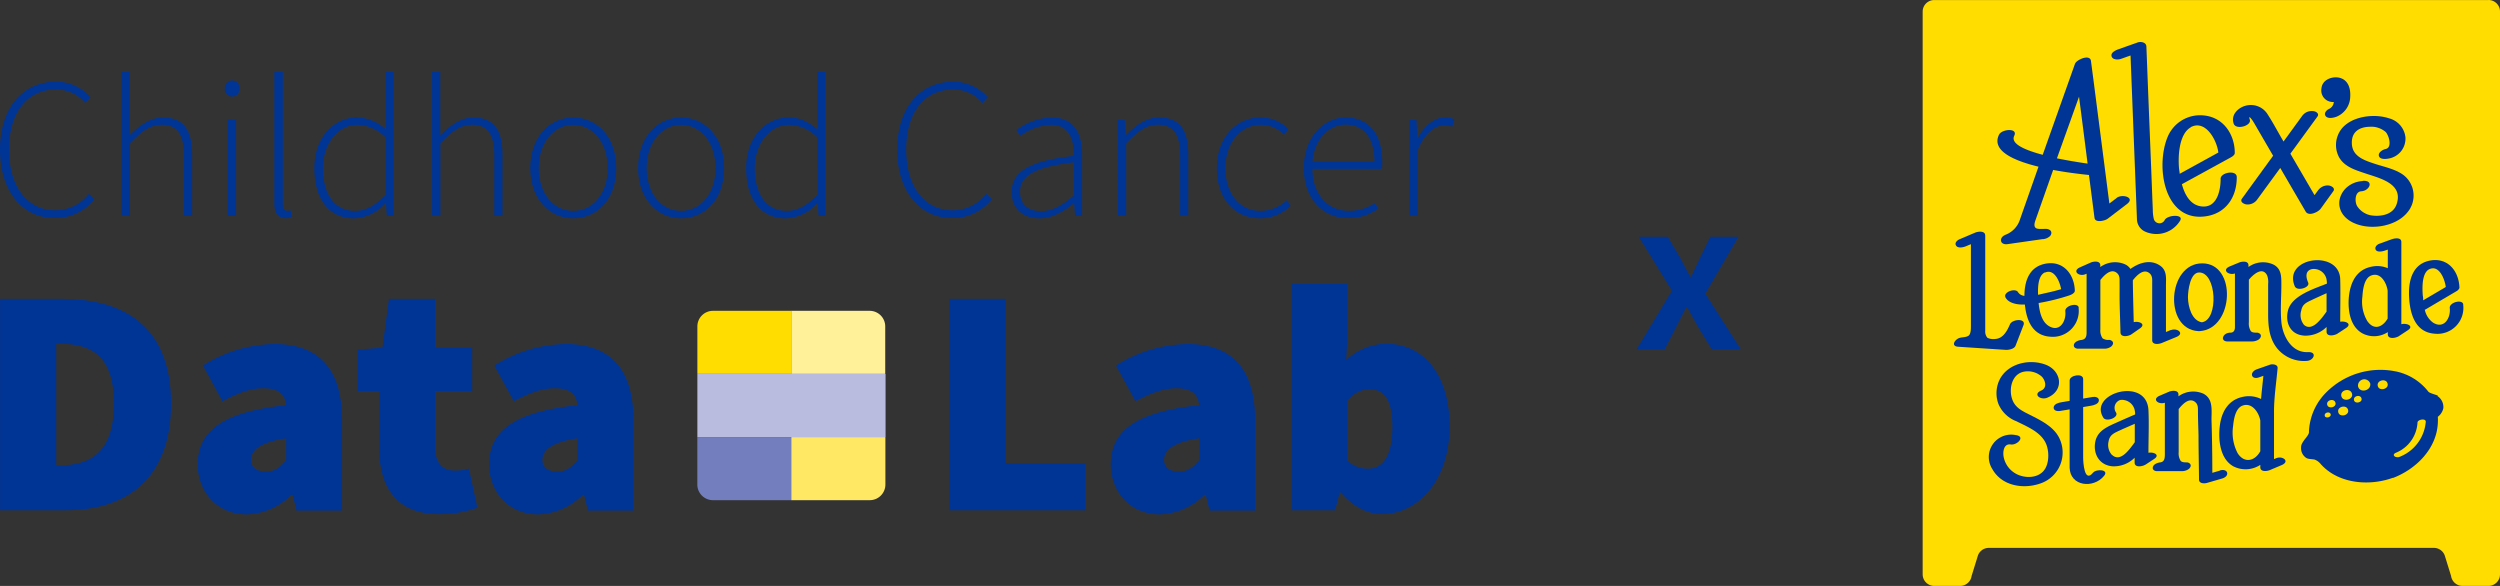 <svg xmlns="http://www.w3.org/2000/svg" viewBox="0 0 452.34 106.02"><rect x="0" y="0" width="452.34" height="106.02" fill="#333333" stroke="none"/><defs><style>.cls-1{fill:#fd0;}.cls-2{fill:#003595;}.cls-3{fill:#737ebf;}.cls-4{fill:#ffe964;}.cls-5{fill:#b9bcdf;}.cls-6{fill:#fff09a;}</style></defs><g id="Layer_6" data-name="Layer 6"><path class="cls-1" d="M736.08,331H635.8a2.09,2.09,0,0,0-2.09,2.09V434.92A2.09,2.09,0,0,0,635.8,437h4.69a2.09,2.09,0,0,0,2.07-1.79l1.12-3.62a2.09,2.09,0,0,1,2-1.47H726.2a2.09,2.09,0,0,1,2,1.47l1.12,3.62a2.09,2.09,0,0,0,2.07,1.79h4.69a2.09,2.09,0,0,0,2.09-2.09V333.08a2.09,2.09,0,0,0-2.09-2.09" transform="translate(-285.83 -330.99)"/><path class="cls-2" d="M720,413.65c-.72.29-1.58-.37-.62-.76a6.25,6.25,0,0,0,3.86-5.43c0-.59,1.55-.84,1.5-.15a7.47,7.47,0,0,1-4.74,6.34m-3.95-12.85c-.22-1,1.51-1.44,1.78-.41s-1.57,1.46-1.78.41m-3.57.07a1.14,1.14,0,0,1,2.21-.49c.21,1.32-1.93,1.83-2.21.49m-.73,2.51c-.15-.76,1.15-1.07,1.36-.31s-1.2,1.08-1.36.31m-2.29-.73c-.23-1.13,1.63-1.55,1.93-.43s-1.69,1.58-1.93.43m-.56,2.9c-.22-1,1.5-1.43,1.78-.4s-1.57,1.45-1.78.4m-2-1.35c-.17-.85,1.27-1.19,1.5-.34s-1.32,1.21-1.5.34m-.44,2c-.12-.58.92-.83,1.07-.26s-1,.84-1.07.26m20.46-3.63c-.57-.24-1.53-.44-1.75-.76v0a10,10,0,0,0-5.5-3.54A13.84,13.84,0,0,0,706.72,402a10.58,10.58,0,0,0-3.12,7.26c-.06.64-1.41,1.68-1.42,2.6a2.14,2.14,0,0,0,.85,1.93c.37.29,1.05.25,1.58.35a2.53,2.53,0,0,1,1,.67l0,0c3.08,3.64,8.66,4.2,13,2.69l.11-.05.14,0c4.12-1.59,7.81-5.23,8.06-9.86a9.42,9.42,0,0,0,0-1.19,2.62,2.62,0,0,0,1-1.57,2.39,2.39,0,0,0-1.05-2.17" transform="translate(-285.83 -330.99)"/><path class="cls-2" d="M682.21,354c2.67-1.43,4.73,2.33,5,4.59l-7,3.85c0-.29-.07-.57-.1-.83-.22-2.13-.09-6.41,2.16-7.61m5.35,9.37c0,2.21-.72,5.4-3.59,4.95-1.91-.3-2.9-2.09-3.42-4l8.72-4.78c.3-.16.85-.46.85-.88,0-3.3-2-6.39-5.5-6.77a6.36,6.36,0,0,0-6.68,3.95c-2.2,5.43-.55,15.56,7.15,14.25,3.57-.61,5.41-3.59,5.39-7.05,0-1.38-2.93-.85-2.92.29" transform="translate(-285.83 -330.99)"/><path class="cls-2" d="M677.52,370.77a1.06,1.06,0,0,1-2-.21,7.46,7.46,0,0,1-.17-1.63c-.1-2.4-.19-4.79-.28-7.19q-.36-8.94-.71-17.89c-.05-1.47-.11-2.94-.17-4.41,0-.82-1.05-1-1.69-.73l-3.39,1.2c-.49.18-1.4.58-1.22,1.26s1.21.65,1.68.48l1.75-.62q.58,14.81,1.16,29.61a2.52,2.52,0,0,0,1.63,2.32,5,5,0,0,0,6.15-2c.82-1.23-2.12-1.14-2.74-.2" transform="translate(-285.83 -330.99)"/><path class="cls-2" d="M707.18,364.55a2.15,2.15,0,0,0-1.9.85l-.67.9q-2.18-3.75-4.37-7.5l4.89-6.71c.43-.59-.36-1-.83-1a2.11,2.11,0,0,0-1.9.84L699,356.6c-.07-.12-.13-.24-.2-.35-.87-1.48-1.66-3-2.61-4.47a3.58,3.58,0,0,0-4.09-1.65c-1.42.4-2.66,1.71-2.11,3.25.42,1.18,3.31.36,2.9-.77a1,1,0,0,1-.06-.46,2.28,2.28,0,0,1,.4.42,4.31,4.31,0,0,1,.35.52c.28.44.53.91.79,1.35l2.75,4.73-5.64,7.76c-.43.58.36,1,.84,1.05a2.11,2.11,0,0,0,1.89-.85l4.2-5.75q2.29,3.94,4.6,7.89c.54.93,2.26.09,2.7-.5L708,365.6c.43-.58-.37-1-.84-1.05" transform="translate(-285.83 -330.99)"/><path class="cls-2" d="M709.21,345.08c-1.38-.36-3.18.31-3.34,1.87a2.09,2.09,0,0,0,2.23,2.49,1.49,1.49,0,0,1-.76,1.21c-.49.18-1.11.8-.72,1.34s1.43.32,1.94.13a4,4,0,0,0,2.51-3.59c.09-1.43-.29-3-1.86-3.45" transform="translate(-285.83 -330.99)"/><path class="cls-2" d="M713.29,363.75c-4,.26-5.91,4.92-2.24,7.23,3,1.85,8.15,1.2,10.38-1.58a4.69,4.69,0,0,0-.79-6.79c-1.49-1.06-3.47-1.43-5.18-2s-3.88-1.25-4.08-3.42,1.14-3.21,3.17-3.26a4,4,0,0,1,2.92.93c.59.59,1.27,2.84,0,3.09-.51.11-1.38.63-1.21,1.26s1.18.58,1.68.48a3.66,3.66,0,0,0,3.12-3.87,4,4,0,0,0-3-3.43c-3-1-7.94-.25-9.22,3.07a4.71,4.71,0,0,0,.22,4c1,1.74,3,2.31,4.73,2.9,2.65.89,7,1.85,5.65,5.65-.62,1.7-2.49,2.14-4.14,2a3.78,3.78,0,0,1-3-1.76c-.44-.81-.39-2.58.77-2.65,1.54-.1,2.31-2,.32-1.89" transform="translate(-285.83 -330.99)"/><path class="cls-2" d="M658,359.65,662,348.49q.78,6,1.55,12.1c-1.49-.21-3.48-.53-5.48-.94m10.75,7.16-1.33,1-2.88-22.36-.45-3.43c-.17-1.31-2.63-.24-2.9.54L655.43,359c-3.27-.87-5.86-2-5.15-3.45s-2.23-1.22-2.74-.21c-1.45,2.89,2.57,4.7,7.13,5.81l-2.95,8.4-.38,1.08a4.38,4.38,0,0,1-2.7,2.86c-1.21.55-.94,1.88.45,1.67l6.28-.9.16,0a2.15,2.15,0,0,0,1.07-.43.88.88,0,0,0,.39-.63.62.62,0,0,0-.38-.65,1.08,1.08,0,0,0-.48-.14,1.62,1.62,0,0,0-.44,0h0c-.53,0-1.27.06-1.54-.19-.45-.39-.07-1.23.08-1.7l3.09-8.78c2.58.48,5,.76,6.48.91.19,1.45.37,2.89.56,4.33.15,1.14.29,2.28.44,3.42.12,1,1.94.51,2.38.17l3.49-2.66c1.56-1.19-.84-1.89-1.87-1.11" transform="translate(-285.83 -330.99)"/><path class="cls-2" d="M664.52,416.53c-1.57,1.92-1.77-1.9-1.77-2.75v-9.14l1.48-.25c.47-.08,1.3-.31,1.36-.91s-.66-.74-1.09-.67l-1.75.3v-3.52c0-1.16-2.45-.72-2.45.24v3.69l-1.53.26c-.48.07-1.3.31-1.36.91s.66.74,1.09.67l1.8-.3v6.34c0,1.4,0,2.81,0,4.22.1,3.38,4.31,3.81,6.22,1.48,1-1.16-1.38-1.33-2-.57" transform="translate(-285.83 -330.99)"/><path class="cls-2" d="M650.58,409.72a4.05,4.05,0,0,0-4.26,6.15c1.77,3.16,5.87,3.72,9,2.48a5.91,5.91,0,0,0,3.13-8.05c-.92-1.95-3-3.06-4.84-4s-3.35-1.48-3.83-3.52c-.43-1.87.26-4.29,2.44-4.57a3.78,3.78,0,0,1,3.06.94c.63.66,1,2-.09,2.49-1.64.68-.17,1.83,1.09,1.3,3.14-1.31,2.56-4.93-.41-6-2.77-1-6.37-.27-8,2.31a5.57,5.57,0,0,0-.46,4.81,5.74,5.74,0,0,0,3.26,3.15c1.87.94,4.29,1.89,5.27,3.87.72,1.44.73,3.93-.4,5.17-1.33,1.45-3.9,1.26-5.38.19a4.42,4.42,0,0,1-1.79-2.73c-.19-1,0-2.5,1.3-2.3,1.14.16,2.67-1.43.94-1.69" transform="translate(-285.83 -330.99)"/><path class="cls-2" d="M667.92,413.27a2.7,2.7,0,0,1-.58-2.37c.17-1.11.83-1.47,1.75-1.9s2-.9,3-1.33h0V411c-.94,1.27-2.6,3.77-4.16,2.26m6.63-.37c0-2.57.12-5.16,0-7.71-.34-6.15-11-3-8.14,1.41.53.8,2.88-.06,2.25-1a1.49,1.49,0,0,1,.79-2.23,2.37,2.37,0,0,1,2.54,1.57,3.25,3.25,0,0,1,.15,1.05q-1.71.73-3.42,1.5c-1.59.71-3.34,1.45-3.76,3.32-.51,2.25.69,4.38,3.09,4.56a5.31,5.31,0,0,0,4-1.55v.88c0,1,1.49.69,2,.35l1.52-1c1.16-.76-.1-1.32-1.06-1.12" transform="translate(-285.83 -330.99)"/><path class="cls-2" d="M694.76,412.7c-1,1.79-2.92,2.13-4.07.27a8,8,0,0,1-.81-4.89c.11-1.16.39-3.17,1.66-3.68,1.75-.69,3,1.23,3.26,2.67,0,1.86,0,3.73,0,5.59l0,0m2.87,1.24-.39.16,0-8.58c0-2.62.42-5.27.65-7.88.06-.71-1-.78-1.42-.61l-2.31.81c-1.43.5-1.08,2,.39,1.46l.77-.27c-.14,1.39-.31,2.79-.42,4.19a5,5,0,0,0-3.17-.41c-2.81.51-4.06,2.84-4.32,5.51-.25,2.45.09,5.79,2.52,7.11a4.85,4.85,0,0,0,4.83-.29v.44c0,.87,1.2.73,1.74.5l2.13-.9c1.55-.66.17-1.74-1-1.24" transform="translate(-285.83 -330.99)"/><path class="cls-2" d="M687.46,416.15l-1.34.39q0-4.82-.15-9.63c0-1.72.33-3.75-1.47-4.69a4.55,4.55,0,0,0-4.51.48v-.32c0-.87-1.2-.73-1.74-.5l-1.64.7c-1.5.64-.24,1.68.92,1.28V413h0c0,.76,0,1.55-.83,1.65-.48.06-1.17.3-1.33.81s.3.78.75.78h4.4a2.17,2.17,0,0,0,1.2-.3,1,1,0,0,0,.4-.41.52.52,0,0,0,0-.58.83.83,0,0,0-.67-.3c-.37,0-.79,0-1.06-.27a2.53,2.53,0,0,1-.36-1.58V405c.68-.86,1.84-2.08,2.89-1.34.66.47.59,1.11.6,1.82,0,1.42.07,2.85.1,4.28,0,2.67.07,5.34.09,8,0,.71.9.76,1.43.61l2.75-.8c1.47-.42,1.09-1.89-.39-1.46" transform="translate(-285.83 -330.99)"/><path class="cls-2" d="M649.52,389.64c-.52,1.21-1.25,2.62-2.7,2.68a2.48,2.48,0,0,1-1.4-.21,1.74,1.74,0,0,1-.39-1.24V373.62c0-.92-1.27-.77-1.84-.53l-2.77,1.17c-.46.19-1,.68-.65,1.19s1.31.29,1.73.11l.94-.39V390c0,.46,0,1.37-.39,1.7s-1.24.3-1.63.42c-.88.25-1.7,1.52-.27,1.61l8.68.57c.52,0,1.47-.19,1.68-.75l1.44-3.72c.5-1.3-2-1.1-2.43-.19" transform="translate(-285.83 -330.99)"/><path class="cls-2" d="M725.42,379.68c1.76-.79,2.77,1.85,2.94,3.24l-4.09,2.41c0-.3,0-.58-.07-.85-.09-1.2-.24-4.15,1.22-4.8m6.1,6.4c-.11-1-2.55-.41-2.44.65.2,1.75-1,3.87-3,2.65a3.82,3.82,0,0,1-1.52-2.37l.08,0,5.75-3.39c.15-.09.44-.38.44-.59-.1-3.09-2.23-5.61-5.53-4.85-3.08.72-3.72,3.78-3.58,6.54.16,3.05,1.09,6.42,4.66,6.65a4.69,4.69,0,0,0,5.13-5.25" transform="translate(-285.83 -330.99)"/><path class="cls-2" d="M703.36,394.7c-2.93.12-4.53-2.95-4.75-5.48-.2-2.17,0-4.42,0-6.6,0-1.49.07-3-1.45-3.77a4.49,4.49,0,0,0-4.5.45V379c0-.87-1.2-.72-1.74-.49l-1.64.68c-1.51.63-.24,1.67.93,1.28v9.71c0,.52-.19,1-.81,1s-1.17.3-1.33.81.3.78.75.78h4.4a2.31,2.31,0,0,0,1.21-.3,1,1,0,0,0,.39-.41.52.52,0,0,0,0-.58.83.83,0,0,0-.67-.3c-.37,0-.79,0-1.06-.27a2.59,2.59,0,0,1-.36-1.62s0-.08,0-.12V381.6c.83-1,2.48-2.42,3.31-.77a3.49,3.49,0,0,1,.18,1.55c0,1.83,0,3.67,0,5.5,0,2.2.22,4.41,1.66,6.18a6.26,6.26,0,0,0,5.31,2.23c1.31-.05,1.94-1.65.27-1.59" transform="translate(-285.83 -330.99)"/><path class="cls-2" d="M678.62,390.69l-.89.37v-8.4c0-1.3.21-2.69-1-3.56-1.71-1.24-3.8-.63-5.42.55a2.44,2.44,0,0,0-.95-.82,4.51,4.51,0,0,0-4.51.48V379c0-.87-1.2-.74-1.74-.5l-1.92.85c-1.53.69-.15,1.77,1,1.24l.18-.08v10.67c0,.68-.16,1.22-.95,1.32-.47.05-1.18.29-1.33.8s.29.78.75.78h4.63a2.11,2.11,0,0,0,1.2-.29,1,1,0,0,0,.4-.42.51.51,0,0,0,0-.57.84.84,0,0,0-.67-.31,1.7,1.7,0,0,1-1.15-.3,2.45,2.45,0,0,1-.39-1.59.13.13,0,0,0,0-.06v-8.89c.69-.86,1.85-2.09,2.9-1.34.68.49.57,1.17.58,1.89s0,1.48,0,2.22c0,2.24.11,4.47.16,6.7,0,1,1.48.72,2,.35l1.52-1.06c1.15-.8-.16-1.36-1.12-1.13-.06-2.34-.12-4.69-.16-7,0-.2,0-.39,0-.58.73-.92,2-2.23,3.08-1.21.5.49.42,1.11.42,1.75v10.31c0,.88,1.2.72,1.73.5l2.63-1.08c1.56-.64.17-1.72-1-1.24" transform="translate(-285.83 -330.99)"/><path class="cls-2" d="M702.7,389.76a2.79,2.79,0,0,1-.49-2.59c.19-1,.73-1.34,1.58-1.75s2-.93,3-1.38v3.33c-.89,1.22-2.59,3.72-4.1,2.39m6.57-.51c0-2.58.07-5.17,0-7.74-.18-5.43-10.42-4-8.23,1.26.4,1,2.82.26,2.43-.65s-.59-2.06.58-2.42a2.34,2.34,0,0,1,2.69,1.61,3.61,3.61,0,0,1,.12,1c-2.53,1-6.45,2.23-7.06,4.94-.51,2.26.53,4.33,3,4.47a5.4,5.4,0,0,0,4-1.57V391c0,1,1.49.69,2,.34l1.52-1c1.15-.76-.11-1.32-1.07-1.13" transform="translate(-285.83 -330.99)"/><path class="cls-2" d="M717.85,388.62c-1,1.69-2.58,2.16-3.74.38a6.92,6.92,0,0,1-.84-4.33c.09-1.16.27-3.3,1.57-3.82,1.76-.7,2.81,1.37,3,2.73v5l0,0m2.48,1.07q0-7.44,0-14.87c0-.89-1.2-.69-1.74-.5l-2.26.82c-.44.16-.91.66-.61,1.12s1.22.26,1.63.11l.53-.18v3.37a4.81,4.81,0,0,0-2.82-.3c-2.91.51-4,2.95-4.24,5.66-.18,2.29.25,5.24,2.51,6.45a4.54,4.54,0,0,0,4.55-.25v.38c0,1,1.49.69,2,.35l1.61-1.06c1.2-.78-.19-1.35-1.16-1.1" transform="translate(-285.83 -330.99)"/><path class="cls-2" d="M684.31,389.32c-1.92-.25-2.58-2.89-2.6-4.51,0-1.2.38-4.49,2-4.52,3.2-.07,3.58,8.52.57,9m0-10.65c-6.26,0-7,11.85-.74,12.26h.31c6.2-.41,6.75-12.28.43-12.26" transform="translate(-285.83 -330.99)"/><path class="cls-2" d="M655.85,380.31c1.68-.75,2.67,1.61,2.91,3-.94.28-1.9.52-2.86.72-.32.07-.78.19-1.31.3-.05-1.39,0-3.52,1.26-4.06m6.1,6.4c-.1-1-2.55-.41-2.43.65.19,1.75-1,3.88-3,2.65-1.31-.81-1.68-2.64-1.83-4.17h.1a38.09,38.09,0,0,0,5.45-1.36c.31-.1,1-.4,1-.85-.09-3.09-2.23-5.61-5.53-4.84-2.8.64-3.58,3.23-3.59,5.77a1.49,1.49,0,0,1-1.16-.67c-.46-.82-2.81,0-2.24,1s2.06,1.3,3.48,1.24c.28,2.8,1.34,5.61,4.59,5.82a4.69,4.69,0,0,0,5.13-5.25" transform="translate(-285.83 -330.99)"/><path class="cls-3" d="M412,410.07v8.59a2.83,2.83,0,0,0,2.83,2.83H429V410.07Z" transform="translate(-285.83 -330.99)"/><path class="cls-4" d="M429,410.07v11.42h14.21a2.83,2.83,0,0,0,2.82-2.83v-8.59H429Z" transform="translate(-285.83 -330.99)"/><polygon class="cls-5" points="143.19 67.66 126.18 67.66 126.18 79.07 143.19 79.07 143.21 79.07 160.23 79.07 160.23 67.66 143.21 67.66 143.19 67.66"/><path class="cls-1" d="M414.84,387.23a2.82,2.82,0,0,0-2.83,2.83v8.58h17V387.23Z" transform="translate(-285.83 -330.99)"/><path class="cls-6" d="M443.23,387.23H429v11.41h17v-8.58A2.82,2.82,0,0,0,443.23,387.23Z" transform="translate(-285.83 -330.99)"/><path class="cls-2" d="M285.83,358.07c0-7.57,4.09-12.31,10.17-12.31a8.26,8.26,0,0,1,6.19,2.82l-.94,1.05a6.81,6.81,0,0,0-5.25-2.46c-5.28,0-8.54,4.2-8.54,10.86s3.22,11,8.4,11a7.71,7.71,0,0,0,6.08-3l.94,1a8.92,8.92,0,0,1-7.1,3.41C289.92,370.49,285.83,365.63,285.83,358.07Z" transform="translate(-285.83 -330.99)"/><path class="cls-2" d="M307.8,344h1.49v7.6l0,3.84c1.85-1.81,3.66-3.19,6.05-3.19,3.58,0,5.25,2.17,5.25,6.66v11.15h-1.49v-11c0-3.69-1.19-5.5-4-5.5-2.09,0-3.62,1.12-5.75,3.33v13.14H307.8Z" transform="translate(-285.83 -330.99)"/><path class="cls-2" d="M326.49,347a1.34,1.34,0,1,1,2.67,0,1.34,1.34,0,1,1-2.67,0Zm.57,5.68h1.49v17.38h-1.49Z" transform="translate(-285.83 -330.99)"/><path class="cls-2" d="M335.46,367.81V344H337v24c0,.84.32,1.13.83,1.13a1.88,1.88,0,0,0,.58-.08l.25,1.16a2.23,2.23,0,0,1-1.12.26C336.19,370.49,335.46,369.65,335.46,367.81Z" transform="translate(-285.83 -330.99)"/><path class="cls-2" d="M342.7,361.4c0-5.61,3.55-9.16,7.71-9.16a7.9,7.9,0,0,1,5.25,2.17l-.07-3.22V344h1.49v26.06h-1.27l-.15-2.28h-.11a8.09,8.09,0,0,1-5.68,2.72C345.53,370.49,342.7,367.26,342.7,361.4Zm12.89,4.85V355.86a7.36,7.36,0,0,0-5.14-2.28c-3.51,0-6.19,3.44-6.19,7.82,0,4.67,2.06,7.75,5.79,7.75C352,369.15,353.74,368.13,355.59,366.25Z" transform="translate(-285.83 -330.99)"/><path class="cls-2" d="M364,344h1.49v7.6l0,3.84c1.85-1.81,3.65-3.19,6-3.19,3.59,0,5.25,2.17,5.25,6.66v11.15h-1.48v-11c0-3.69-1.2-5.5-4-5.5-2.1,0-3.62,1.12-5.75,3.33v13.14H364Z" transform="translate(-285.83 -330.99)"/><path class="cls-2" d="M381.77,361.4c0-5.79,3.62-9.16,7.78-9.16s7.78,3.37,7.78,9.16-3.62,9.09-7.78,9.09S381.77,367.16,381.77,361.4Zm14,0c0-4.63-2.68-7.82-6.23-7.82s-6.23,3.19-6.23,7.82,2.68,7.75,6.23,7.75S395.78,366,395.78,361.4Z" transform="translate(-285.83 -330.99)"/><path class="cls-2" d="M401.28,361.4c0-5.79,3.62-9.16,7.78-9.16s7.79,3.37,7.79,9.16-3.62,9.09-7.79,9.09S401.28,367.16,401.28,361.4Zm14,0c0-4.63-2.68-7.82-6.23-7.82s-6.22,3.19-6.22,7.82,2.68,7.75,6.22,7.75S415.29,366,415.29,361.4Z" transform="translate(-285.83 -330.99)"/><path class="cls-2" d="M420.83,361.4c0-5.61,3.55-9.16,7.71-9.16,2.1,0,3.51.8,5.25,2.17l-.07-3.22V344h1.48v26.06h-1.26l-.15-2.28h-.11a8.09,8.09,0,0,1-5.68,2.72C423.65,370.49,420.83,367.26,420.83,361.4Zm12.89,4.85V355.86a7.36,7.36,0,0,0-5.14-2.28c-3.51,0-6.19,3.44-6.19,7.82,0,4.67,2.06,7.75,5.79,7.75C430.13,369.15,431.87,368.13,433.72,366.25Z" transform="translate(-285.83 -330.99)"/><path class="cls-2" d="M448.16,358.07c0-7.57,4.1-12.31,10.18-12.31a8.27,8.27,0,0,1,6.19,2.82l-.94,1.05a6.84,6.84,0,0,0-5.25-2.46c-5.29,0-8.55,4.2-8.55,10.86s3.23,11,8.4,11a7.68,7.68,0,0,0,6.08-3l1,1a8.93,8.93,0,0,1-7.1,3.41C452.26,370.49,448.16,365.63,448.16,358.07Z" transform="translate(-285.83 -330.99)"/><path class="cls-2" d="M468.87,365.74c0-3.87,3.51-5.68,11.26-6.55,0-2.71-.69-5.61-4.13-5.61a9.89,9.89,0,0,0-5.57,2l-.69-1.08a11.09,11.09,0,0,1,6.41-2.25c4.09,0,5.47,3,5.47,6.66v11.15h-1.27l-.18-2.28h-.07c-1.78,1.45-3.91,2.72-6.2,2.72C471.19,370.49,468.87,369,468.87,365.74Zm11.26.62v-6c-7.27.87-9.74,2.5-9.74,5.32,0,2.54,1.74,3.51,3.77,3.51S477.92,368.21,480.13,366.36Z" transform="translate(-285.83 -330.99)"/><path class="cls-2" d="M488.06,352.67h1.27l.18,2.72h.07c1.77-1.77,3.58-3.15,6-3.15,3.59,0,5.25,2.17,5.25,6.66v11.15h-1.48v-11c0-3.69-1.2-5.5-4-5.5-2.1,0-3.62,1.12-5.75,3.33v13.14h-1.49Z" transform="translate(-285.83 -330.99)"/><path class="cls-2" d="M506,361.4c0-5.79,3.69-9.16,7.89-9.16a6.9,6.9,0,0,1,5.1,2.17l-.83.94a5.8,5.8,0,0,0-4.24-1.77c-3.58,0-6.37,3.19-6.37,7.82s2.54,7.75,6.37,7.75a7,7,0,0,0,4.71-1.92l.76.94a7.84,7.84,0,0,1-5.54,2.32C509.35,370.49,506,367.16,506,361.4Z" transform="translate(-285.83 -330.99)"/><path class="cls-2" d="M521.73,361.4c0-5.68,3.69-9.16,7.57-9.16,4.09,0,6.62,2.9,6.62,8a8.35,8.35,0,0,1-.07,1.3H523.29c0,4.42,2.64,7.6,6.59,7.6a8.26,8.26,0,0,0,4.7-1.41l.62,1a9,9,0,0,1-5.47,1.71C525.31,370.49,521.73,367.08,521.73,361.4Zm12.78-1.12c0-4.49-2.06-6.74-5.21-6.74-3,0-5.65,2.54-6,6.74Z" transform="translate(-285.83 -330.99)"/><path class="cls-2" d="M540.85,352.67h1.26l.18,3.26h.08c1.16-2.13,2.86-3.69,4.92-3.69a3.41,3.41,0,0,1,1.7.36l-.4,1.31a4.28,4.28,0,0,0-1.48-.22c-1.59,0-3.44,1.19-4.78,4.49v11.87h-1.48Z" transform="translate(-285.83 -330.99)"/><path class="cls-2" d="M285.84,385.07h11.29c11.65,0,19.65,5.41,19.65,18.94s-8,19.3-19.06,19.3H285.84Zm10.7,30.12c5.53,0,9.89-2.24,9.89-11.18s-4.36-10.83-9.89-10.83H296v22Z" transform="translate(-285.83 -330.99)"/><path class="cls-2" d="M321.6,415c0-6.12,4.71-9.53,16-10.7-.24-2.12-1.53-3.06-4.12-3.06-2.12,0-4.36.7-7.41,2.35l-3.53-6.47a24.77,24.77,0,0,1,12.94-3.89c7.65,0,12.24,4.12,12.24,13.77v16.36h-8.24l-.71-2.83h-.23a11.93,11.93,0,0,1-8.12,3.53C324.9,424,321.6,419.78,321.6,415Zm16-.7v-4c-4.83.7-6.36,2.23-6.36,3.88,0,1.35.95,2.12,2.71,2.12S336.55,415.42,337.61,414.25Z" transform="translate(-285.83 -330.99)"/><path class="cls-2" d="M354.43,412V401.77h-3.88v-7.53l4.47-.35,1.18-8.82h8.35v8.82h6.71v7.88h-6.71v10.06c0,3.24,1.65,4.3,3.53,4.3a8.77,8.77,0,0,0,2.59-.35l1.53,7.06a19.69,19.69,0,0,1-6.94,1.17C357.61,424,354.43,419.19,354.43,412Z" transform="translate(-285.83 -330.99)"/><path class="cls-2" d="M374.32,415c0-6.12,4.71-9.53,16-10.7-.23-2.12-1.53-3.06-4.12-3.06-2.12,0-4.35.7-7.41,2.35l-3.53-6.47a24.8,24.8,0,0,1,12.94-3.89c7.65,0,12.24,4.12,12.24,13.77v16.36H392.2l-.7-2.83h-.24a11.91,11.91,0,0,1-8.12,3.53C377.61,424,374.32,419.78,374.32,415Zm16-.7v-4c-4.82.7-6.35,2.23-6.35,3.88,0,1.35.94,2.12,2.7,2.12S389.26,415.42,390.32,414.25Z" transform="translate(-285.83 -330.99)"/><path class="cls-2" d="M457.62,385.07h10.12v29.77h14.47v8.47H457.62Z" transform="translate(-285.83 -330.99)"/><path class="cls-2" d="M486.8,415c0-6.12,4.71-9.53,16-10.7-.23-2.12-1.53-3.06-4.11-3.06-2.12,0-4.36.7-7.42,2.35l-3.53-6.47a24.83,24.83,0,0,1,12.95-3.89c7.64,0,12.23,4.12,12.23,13.77v16.36h-8.23l-.71-2.83h-.23a12,12,0,0,1-8.12,3.53C490.1,424,486.8,419.78,486.8,415Zm16-.7v-4c-4.82.7-6.35,2.23-6.35,3.88,0,1.35.94,2.12,2.71,2.12S501.75,415.42,502.8,414.25Z" transform="translate(-285.83 -330.99)"/><path class="cls-2" d="M528.45,420.13h-.23l-.82,3.18h-7.89V382.36h10.12v9.53l-.23,4.24a10.78,10.78,0,0,1,7.23-2.95c7,0,11.48,5.89,11.48,14.89,0,10.18-6,15.94-12.24,15.94C533.28,424,530.69,422.72,528.45,420.13Zm9.3-11.88c0-4.83-1.41-6.83-4.12-6.83a4.92,4.92,0,0,0-4,2.12v10.82a5.41,5.41,0,0,0,3.77,1.42C535.75,415.78,537.75,413.89,537.75,408.25Z" transform="translate(-285.83 -330.99)"/><path class="cls-2" d="M588.33,383.59l-6-9.77h5.25l2.24,3.81c.58,1.16,1.24,2.31,1.82,3.43h.16c.54-1.12,1.08-2.27,1.62-3.43l1.86-3.81h5.09l-6,10.3,6.41,10.06h-5.25l-2.44-4c-.66-1.2-1.37-2.44-2-3.6h-.17c-.62,1.16-1.2,2.4-1.82,3.6l-2.07,4h-5.08Z" transform="translate(-285.83 -330.99)"/></g></svg>